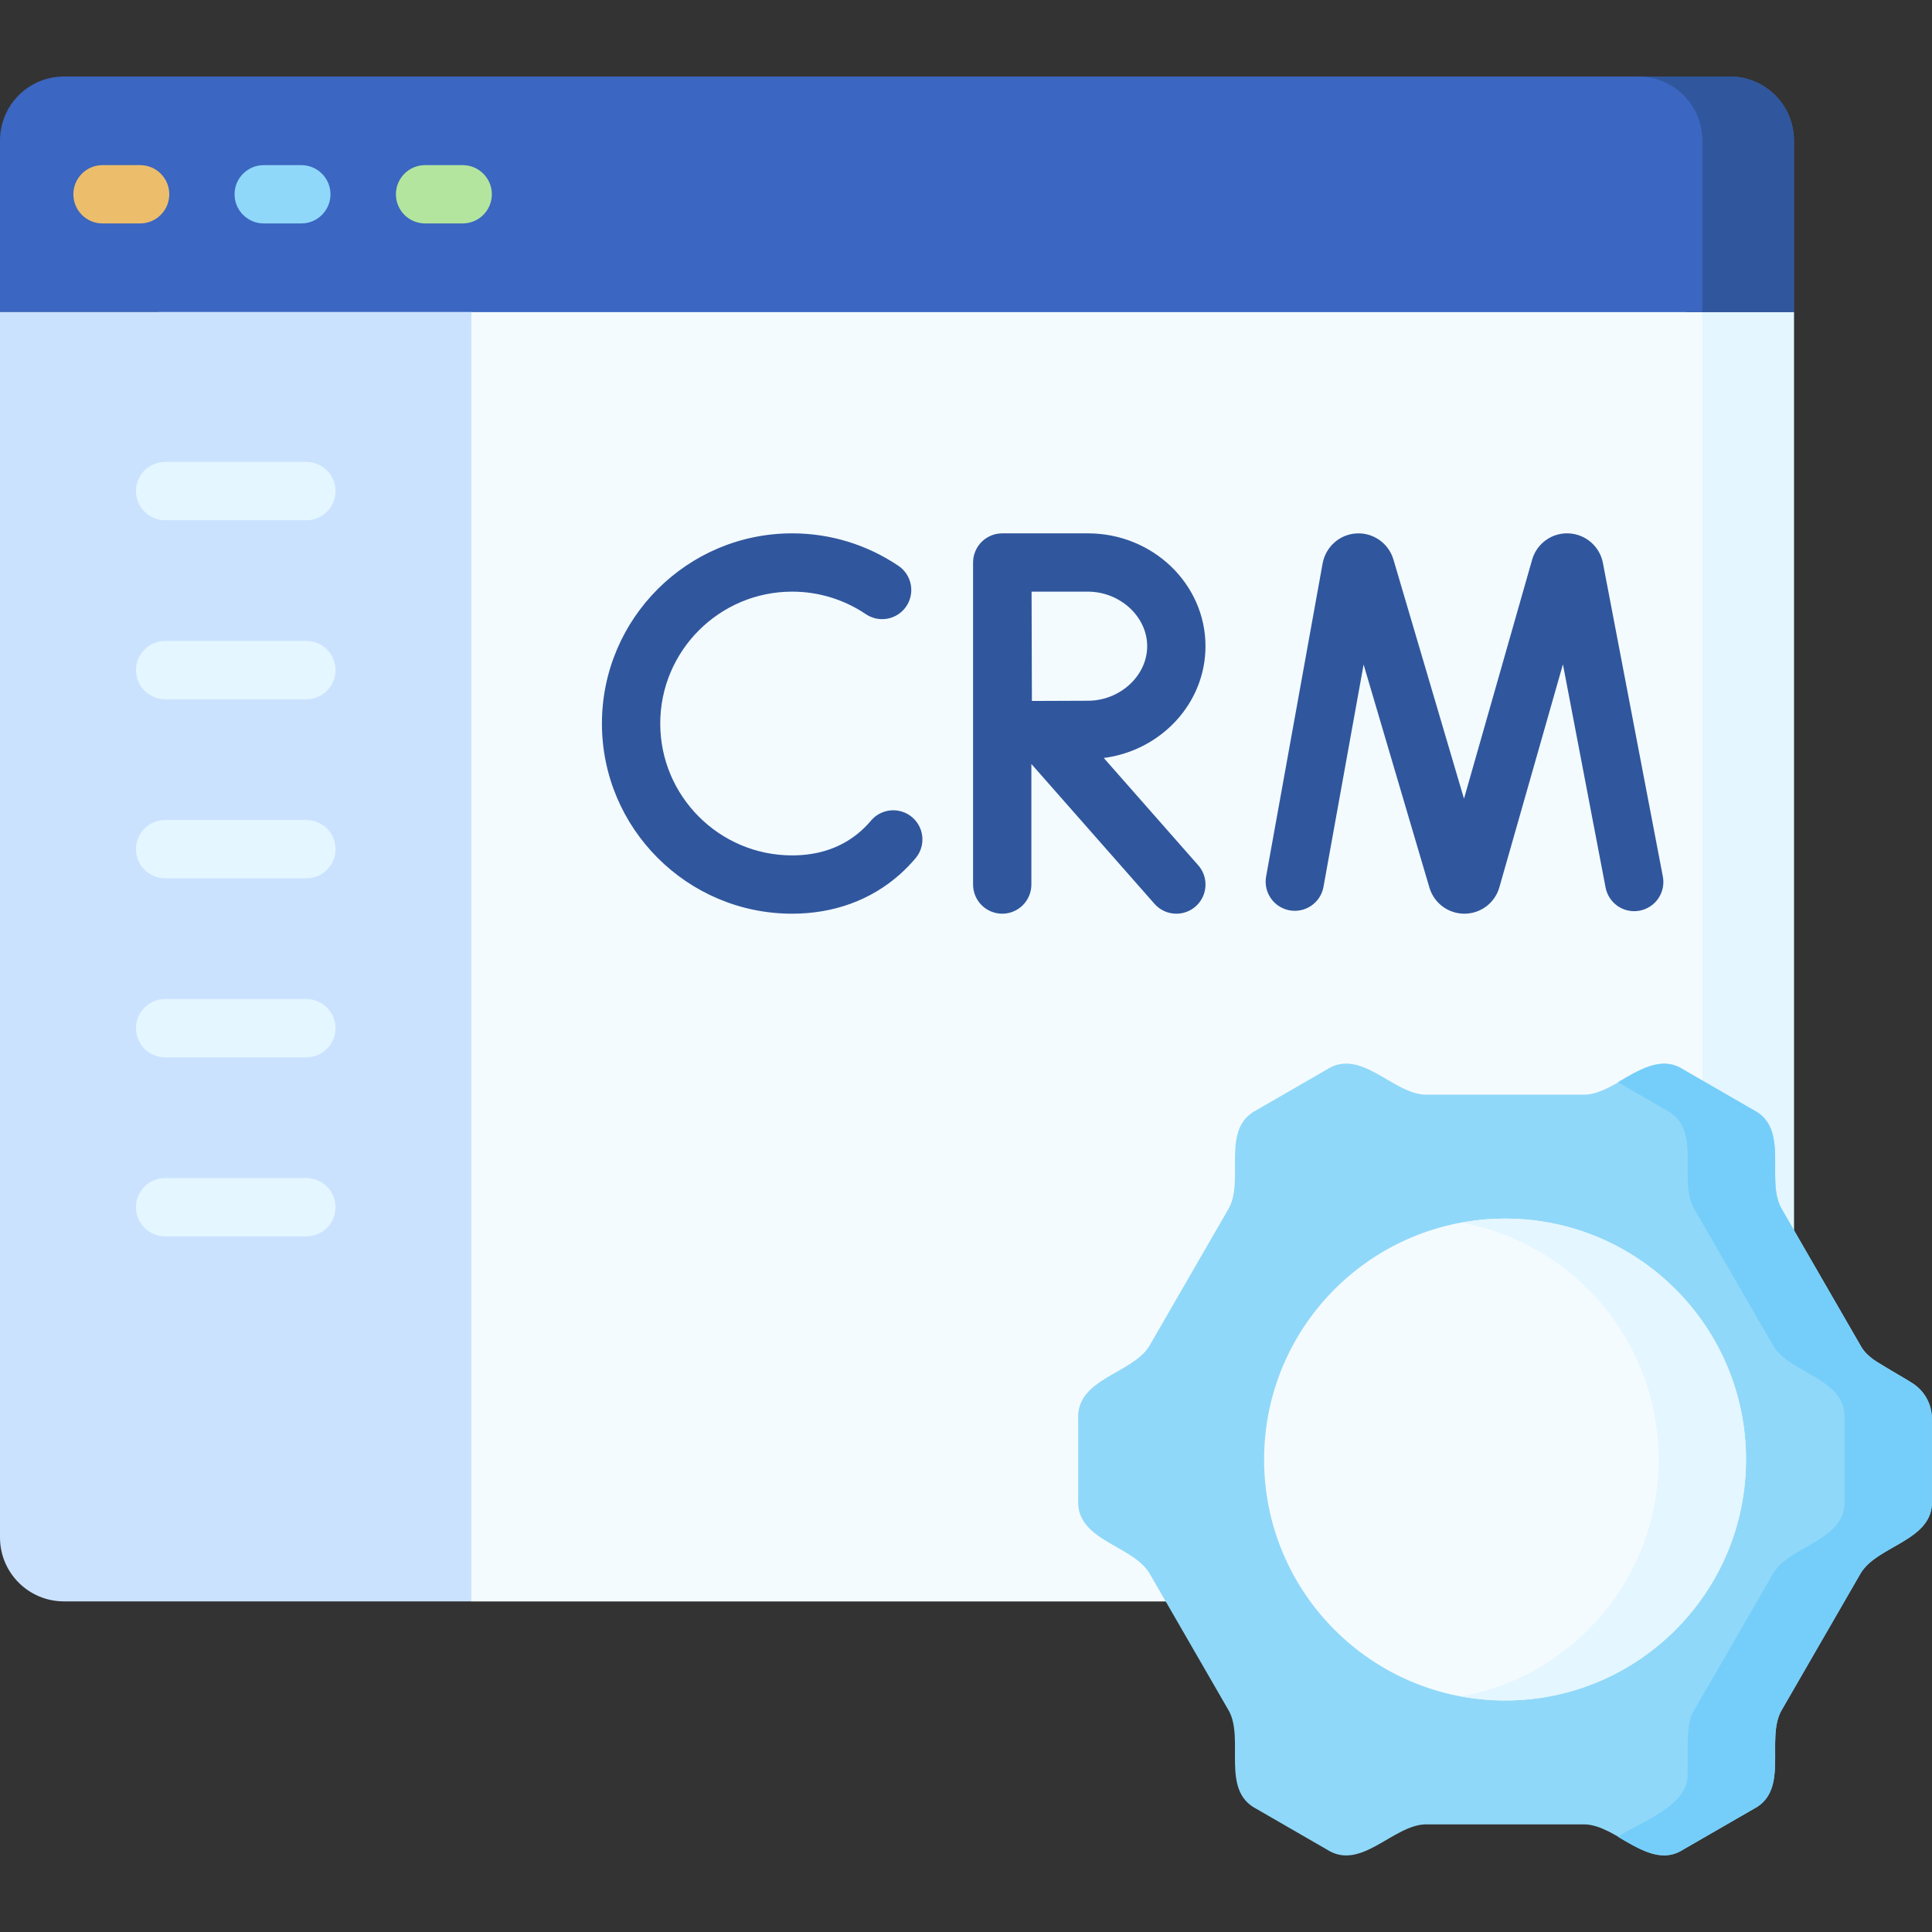 <svg width="100" height="100" viewBox="0 0 100 100" fill="none" xmlns="http://www.w3.org/2000/svg">
<rect x="0" y="0" width="100" height="100" fill="#333333" stroke="none"/>
<g clip-path="url(#clip0_3051_136)">
<path d="M89.54 82.89H24.397V77.662L17.234 72.478L7.25 10.059H79.796L87.303 16.155H92.848V79.581C92.849 81.409 91.367 82.89 89.54 82.89Z" fill="#F4FBFF"/>
<path d="M88.113 16.152V79.579C88.113 81.406 86.632 82.887 84.805 82.887H89.546C91.373 82.887 92.854 81.406 92.854 79.579V16.152H88.113Z" fill="#E4F6FF"/>
<path d="M92.852 16.154H0V7.269C0 5.442 1.481 3.961 3.309 3.961H89.543C91.371 3.961 92.852 5.442 92.852 7.269V16.154H92.852Z" fill="#3B66C1"/>
<path d="M89.546 3.961H84.805C86.632 3.961 88.113 5.442 88.113 7.269V16.154H92.854V7.269C92.854 5.442 91.373 3.961 89.546 3.961Z" fill="#30579D"/>
<path d="M7.254 11.565H5.306C5.108 11.565 4.911 11.526 4.728 11.45C4.545 11.374 4.379 11.263 4.239 11.123C4.099 10.983 3.988 10.816 3.912 10.633C3.836 10.45 3.797 10.254 3.797 10.056C3.797 9.858 3.836 9.661 3.912 9.478C3.988 9.295 4.099 9.129 4.239 8.989C4.379 8.849 4.545 8.738 4.728 8.662C4.911 8.586 5.108 8.547 5.306 8.547H7.254C8.087 8.547 8.762 9.222 8.762 10.056C8.762 10.889 8.087 11.565 7.254 11.565Z" fill="#ECBE6B"/>
<path d="M15.597 11.565H13.65C13.451 11.565 13.255 11.526 13.072 11.45C12.889 11.374 12.723 11.263 12.583 11.123C12.443 10.983 12.331 10.816 12.255 10.633C12.18 10.45 12.141 10.254 12.141 10.056C12.141 9.858 12.18 9.661 12.255 9.478C12.331 9.295 12.443 9.129 12.583 8.989C12.723 8.849 12.889 8.738 13.072 8.662C13.255 8.586 13.451 8.547 13.65 8.547H15.597C15.795 8.547 15.992 8.586 16.175 8.662C16.358 8.738 16.524 8.849 16.664 8.989C16.804 9.129 16.916 9.295 16.991 9.478C17.067 9.661 17.106 9.858 17.106 10.056C17.106 10.254 17.067 10.45 16.991 10.633C16.916 10.816 16.804 10.983 16.664 11.123C16.524 11.263 16.358 11.374 16.175 11.45C15.992 11.526 15.795 11.565 15.597 11.565Z" fill="#90D8F9"/>
<path d="M23.949 11.565H22.001C21.803 11.565 21.607 11.526 21.424 11.45C21.241 11.374 21.074 11.263 20.934 11.123C20.794 10.983 20.683 10.816 20.607 10.633C20.531 10.45 20.492 10.254 20.492 10.056C20.492 9.858 20.531 9.661 20.607 9.478C20.683 9.295 20.794 9.129 20.934 8.989C21.074 8.849 21.241 8.738 21.424 8.662C21.607 8.586 21.803 8.547 22.001 8.547H23.949C24.782 8.547 25.458 9.222 25.458 10.056C25.458 10.889 24.782 11.565 23.949 11.565Z" fill="#B3E59F"/>
<path d="M75.795 47.293C75.39 47.293 74.996 47.163 74.671 46.922C74.346 46.681 74.107 46.342 73.99 45.954L70.58 34.396L68.5 45.922C68.425 46.312 68.199 46.656 67.871 46.88C67.544 47.104 67.141 47.191 66.751 47.12C66.36 47.05 66.013 46.828 65.784 46.503C65.556 46.179 65.465 45.777 65.53 45.386L68.46 29.153C68.625 28.295 69.335 27.668 70.189 27.611C70.614 27.583 71.036 27.699 71.387 27.942C71.737 28.184 71.996 28.538 72.119 28.945L75.776 41.341L79.305 28.962C79.31 28.944 79.315 28.927 79.321 28.909C79.585 28.096 80.363 27.556 81.221 27.609C81.637 27.633 82.033 27.793 82.348 28.066C82.663 28.338 82.879 28.707 82.962 29.115L86.069 45.37C86.106 45.565 86.104 45.765 86.064 45.959C86.024 46.153 85.946 46.337 85.835 46.501C85.724 46.665 85.581 46.806 85.415 46.914C85.25 47.023 85.064 47.099 84.87 47.136C84.052 47.293 83.261 46.756 83.104 45.937L80.897 34.386L77.604 45.937C77.49 46.327 77.254 46.669 76.93 46.914C76.606 47.158 76.211 47.291 75.805 47.293L75.795 47.293ZM41 47.293C35.572 47.293 31.156 42.877 31.156 37.45C31.156 32.022 35.572 27.606 41 27.606C42.972 27.606 44.875 28.188 46.504 29.288C46.836 29.512 47.065 29.859 47.141 30.252C47.217 30.645 47.134 31.052 46.91 31.383C46.686 31.715 46.339 31.944 45.946 32.02C45.553 32.096 45.147 32.013 44.815 31.789C43.688 31.027 42.359 30.622 41 30.624C37.236 30.624 34.174 33.686 34.174 37.45C34.174 41.213 37.236 44.275 41 44.275C42.421 44.275 43.622 43.847 44.57 43.002C44.758 42.835 44.933 42.654 45.095 42.461C45.354 42.161 45.721 41.976 46.116 41.944C46.511 41.913 46.903 42.038 47.206 42.293C47.51 42.548 47.701 42.912 47.738 43.306C47.776 43.701 47.656 44.094 47.406 44.401C47.151 44.706 46.874 44.991 46.578 45.256C45.081 46.589 43.152 47.293 41 47.293ZM57.132 39.233C60.1 38.847 62.396 36.4 62.396 33.447C62.396 30.226 59.666 27.606 56.31 27.606H51.88L51.878 27.606L51.875 27.606C51.677 27.606 51.481 27.645 51.298 27.721C51.114 27.797 50.948 27.908 50.808 28.048C50.668 28.188 50.557 28.355 50.481 28.538C50.405 28.721 50.366 28.917 50.366 29.115V45.784C50.366 46.184 50.525 46.568 50.808 46.851C51.091 47.134 51.475 47.293 51.875 47.293C52.275 47.293 52.659 47.134 52.942 46.851C53.225 46.568 53.384 46.184 53.384 45.784V39.543L59.755 46.781C59.896 46.942 60.07 47.071 60.266 47.16C60.461 47.248 60.673 47.293 60.888 47.293C61.178 47.293 61.462 47.209 61.706 47.052C61.95 46.894 62.143 46.67 62.263 46.405C62.382 46.141 62.423 45.848 62.38 45.561C62.337 45.273 62.212 45.005 62.02 44.787L57.132 39.233ZM56.31 30.624C57.973 30.624 59.378 31.917 59.378 33.447C59.378 34.977 57.973 36.27 56.31 36.27C55.643 36.27 54.406 36.276 53.411 36.281C53.406 35.301 53.397 31.645 53.394 30.624H56.31Z" fill="#30579D"/>
<path d="M97.08 70.446L98.939 71.563C99.262 71.757 99.529 72.031 99.714 72.359C99.9 72.687 99.997 73.057 99.997 73.434V77.654C100.098 79.743 97.191 79.976 96.315 81.422L92.198 88.552C91.385 90.033 92.636 92.668 90.777 93.624L87.122 95.734C85.364 96.866 83.708 94.466 82.019 94.429H73.786C72.096 94.465 70.44 96.867 68.682 95.734L65.027 93.624C63.168 92.667 64.419 90.033 63.606 88.552L59.489 81.422C58.613 79.977 55.706 79.743 55.807 77.654V73.434C55.706 71.345 58.613 71.112 59.489 69.667L63.606 62.537C64.419 61.056 63.168 58.421 65.027 57.464L68.682 55.354C70.441 54.222 72.096 56.623 73.786 56.659H82.019C83.708 56.623 85.364 54.222 87.122 55.354L90.777 57.464C92.637 58.421 91.385 61.055 92.198 62.537L96.315 69.667C96.5 69.987 96.763 70.255 97.08 70.446Z" fill="#90D8F9"/>
<path d="M98.937 71.564C98.312 71.128 96.648 70.396 96.313 69.668L92.197 62.538C91.384 61.057 92.635 58.422 90.776 57.466L87.12 55.355C86.012 54.616 84.713 55.442 83.742 56.017L86.251 57.465C88.11 58.422 86.859 61.056 87.672 62.538L91.788 69.668C92.665 71.113 95.572 71.346 95.471 73.435V77.656C95.572 79.744 92.665 79.977 91.788 81.423L87.672 88.553C87.21 89.199 87.407 91.023 87.342 91.773C87.477 93.483 84.838 94.316 83.742 95.073C84.715 95.649 86.011 96.474 87.12 95.735L90.776 93.625C92.635 92.668 91.384 90.034 92.197 88.552L96.313 81.422C97.189 79.978 100.097 79.744 99.995 77.655V73.435C99.995 72.669 99.594 71.959 98.937 71.564Z" fill="#75CEF9"/>
<path d="M77.901 88.017C84.789 88.017 90.372 82.433 90.372 75.546C90.372 68.658 84.789 63.074 77.901 63.074C71.013 63.074 65.43 68.658 65.43 75.546C65.43 82.433 71.013 88.017 77.901 88.017Z" fill="#F4FBFF"/>
<path d="M77.903 63.074C77.13 63.074 76.375 63.148 75.641 63.283C81.448 64.348 85.85 69.431 85.85 75.546C85.85 81.66 81.448 86.744 75.641 87.808C76.387 87.946 77.144 88.016 77.903 88.017C84.791 88.017 90.374 82.433 90.374 75.546C90.374 68.658 84.791 63.074 77.903 63.074Z" fill="#E4F6FF"/>
<path d="M24.4 82.887H3.309C1.481 82.887 0 81.406 0 79.579V16.152H24.4V82.887Z" fill="#CBE2FF"/>
<path d="M15.859 26.928H8.548C8.35 26.928 8.154 26.889 7.971 26.813C7.787 26.737 7.621 26.626 7.481 26.486C7.341 26.346 7.23 26.18 7.154 25.997C7.078 25.814 7.039 25.617 7.039 25.419C7.039 25.221 7.078 25.025 7.154 24.842C7.23 24.659 7.341 24.492 7.481 24.352C7.621 24.212 7.787 24.101 7.971 24.025C8.154 23.949 8.35 23.91 8.548 23.91H15.859C16.259 23.91 16.643 24.069 16.925 24.352C17.209 24.635 17.367 25.019 17.367 25.419C17.367 25.819 17.209 26.203 16.925 26.486C16.643 26.769 16.259 26.928 15.859 26.928ZM15.859 36.194H8.548C8.148 36.194 7.764 36.035 7.481 35.752C7.198 35.469 7.039 35.086 7.039 34.685C7.039 34.285 7.198 33.901 7.481 33.618C7.764 33.336 8.148 33.176 8.548 33.176H15.859C16.259 33.176 16.643 33.336 16.925 33.618C17.209 33.901 17.367 34.285 17.367 34.685C17.367 35.086 17.209 35.469 16.925 35.752C16.643 36.035 16.259 36.194 15.859 36.194ZM15.859 45.461H8.548C8.35 45.461 8.154 45.422 7.971 45.346C7.787 45.27 7.621 45.159 7.481 45.019C7.341 44.879 7.23 44.713 7.154 44.53C7.078 44.347 7.039 44.15 7.039 43.952C7.039 43.754 7.078 43.558 7.154 43.375C7.23 43.192 7.341 43.025 7.481 42.885C7.621 42.745 7.787 42.634 7.971 42.558C8.154 42.482 8.35 42.443 8.548 42.443H15.859C16.259 42.443 16.643 42.602 16.925 42.885C17.209 43.168 17.367 43.552 17.367 43.952C17.367 44.352 17.209 44.736 16.925 45.019C16.643 45.302 16.259 45.461 15.859 45.461ZM15.859 54.728H8.548C8.148 54.728 7.764 54.569 7.481 54.286C7.198 54.003 7.039 53.619 7.039 53.219C7.039 52.819 7.198 52.435 7.481 52.152C7.764 51.869 8.148 51.71 8.548 51.71H15.859C16.259 51.71 16.643 51.869 16.925 52.152C17.209 52.435 17.367 52.819 17.367 53.219C17.367 53.619 17.209 54.003 16.925 54.286C16.643 54.569 16.259 54.728 15.859 54.728ZM15.859 63.994H8.548C8.35 63.994 8.154 63.955 7.971 63.879C7.787 63.803 7.621 63.692 7.481 63.552C7.341 63.412 7.23 63.246 7.154 63.063C7.078 62.88 7.039 62.683 7.039 62.485C7.039 62.287 7.078 62.091 7.154 61.908C7.23 61.725 7.341 61.558 7.481 61.418C7.621 61.278 7.787 61.167 7.971 61.091C8.154 61.015 8.35 60.976 8.548 60.976H15.859C16.057 60.976 16.253 61.015 16.436 61.091C16.619 61.167 16.785 61.278 16.926 61.418C17.066 61.558 17.177 61.725 17.253 61.908C17.328 62.091 17.367 62.287 17.367 62.485C17.367 62.683 17.328 62.88 17.253 63.063C17.177 63.246 17.066 63.412 16.926 63.552C16.785 63.692 16.619 63.803 16.436 63.879C16.253 63.955 16.057 63.994 15.859 63.994Z" fill="#E4F6FF"/>
</g>
<defs>
<clipPath id="clip0_3051_136">
<rect width="100" height="100" fill="white"/>
</clipPath>
</defs>
</svg>
